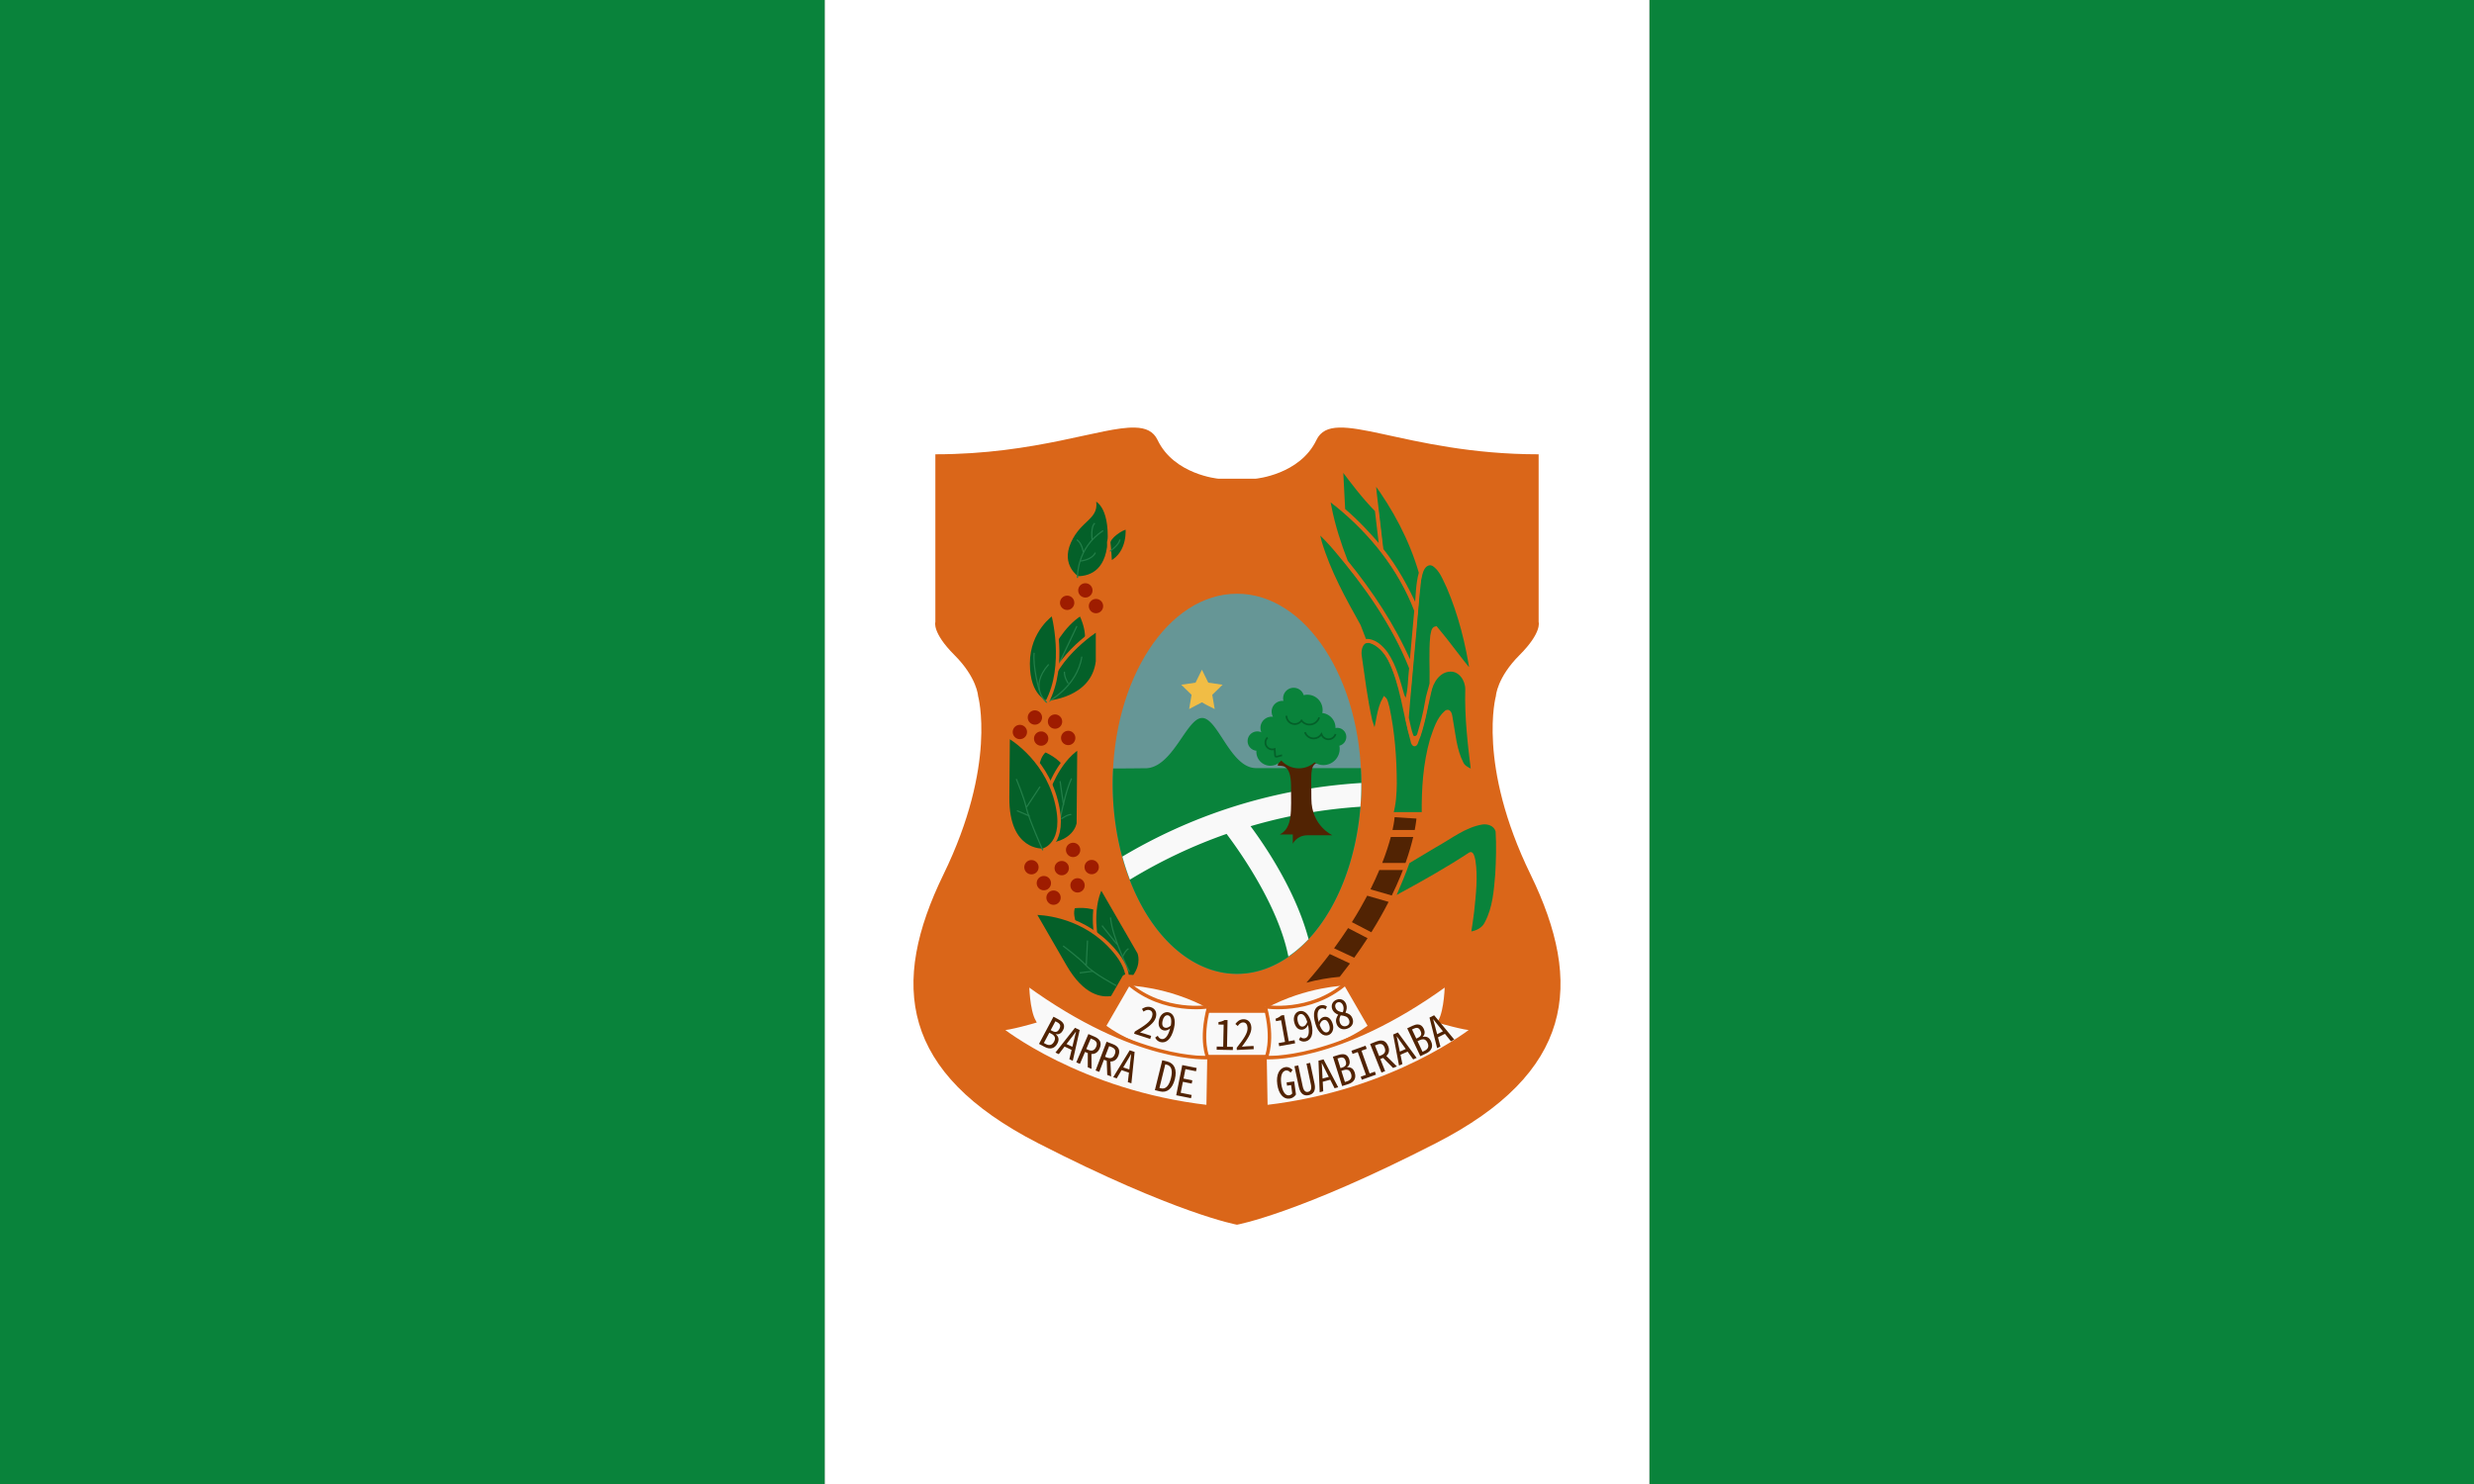 <?xml version="1.0" encoding="UTF-8" standalone="no"?>
<!-- Created with Inkscape (http://www.inkscape.org/) -->

<svg
   width="1420.005"
   height="852.003"
   viewBox="0 0 375.71 225.426"
   version="1.1"
   id="svg5"
   inkscape:version="1.1 (ce6663b3b7, 2021-05-25)"
   sodipodi:docname="Bandeira Barra de Guabiraba.svg"
   xmlns:inkscape="http://www.inkscape.org/namespaces/inkscape"
   xmlns:sodipodi="http://sodipodi.sourceforge.net/DTD/sodipodi-0.dtd"
   xmlns="http://www.w3.org/2000/svg"
   xmlns:svg="http://www.w3.org/2000/svg">
  <rect x="0" y="0" width="375.71" height="225.426" fill="#808080" stroke="none"/>
  <sodipodi:namedview
     id="namedview7"
     pagecolor="#505050"
     bordercolor="#eeeeee"
     borderopacity="1"
     inkscape:pageshadow="0"
     inkscape:pageopacity="0"
     inkscape:pagecheckerboard="0"
     inkscape:document-units="mm"
     showgrid="false"
     fit-margin-top="0"
     fit-margin-left="0"
     fit-margin-right="0"
     fit-margin-bottom="0"
     units="px"
     inkscape:zoom="0.26867808"
     inkscape:cx="392.66323"
     inkscape:cy="537.81835"
     inkscape:window-width="1366"
     inkscape:window-height="768"
     inkscape:window-x="0"
     inkscape:window-y="0"
     inkscape:window-maximized="1"
     inkscape:current-layer="layer1" />
  <defs
     id="defs2">
    <inkscape:path-effect
       effect="spiro"
       id="path-effect5334"
       is_visible="true"
       lpeversion="1" />
    <inkscape:path-effect
       effect="spiro"
       id="path-effect4976"
       is_visible="true"
       lpeversion="1" />
    <inkscape:path-effect
       effect="spiro"
       id="path-effect4939"
       is_visible="true"
       lpeversion="1" />
    <inkscape:path-effect
       effect="spiro"
       id="path-effect4902"
       is_visible="true"
       lpeversion="1" />
    <inkscape:path-effect
       effect="spiro"
       id="path-effect4832"
       is_visible="true"
       lpeversion="1" />
    <inkscape:path-effect
       effect="spiro"
       id="path-effect4035"
       is_visible="true"
       lpeversion="1" />
    <inkscape:path-effect
       effect="spiro"
       id="path-effect3998"
       is_visible="true"
       lpeversion="1" />
    <inkscape:path-effect
       effect="spiro"
       id="path-effect3961"
       is_visible="true"
       lpeversion="1" />
  </defs>
  <g
     inkscape:label="Layer 1"
     inkscape:groupmode="layer"
     id="layer1"
     transform="translate(61.005,-28.24)">
    <rect
       style="fill:#09833b;fill-opacity:1;stroke:none;stroke-width:0.265;stroke-miterlimit:4;stroke-dasharray:none;stroke-opacity:1"
       id="rect180344"
       width="125.237"
       height="225.426"
       x="-314.705"
       y="28.24"
       transform="scale(-1,1)" />
    <rect
       style="fill:#ffffff;fill-opacity:1;stroke:none;stroke-width:0.265;stroke-miterlimit:4;stroke-dasharray:none;stroke-opacity:1"
       id="rect180346"
       width="125.237"
       height="225.426"
       x="-189.468"
       y="28.24"
       transform="scale(-1,1)" />
    <rect
       style="fill:#09833b;fill-opacity:1;stroke:none;stroke-width:0.265;stroke-miterlimit:4;stroke-dasharray:none;stroke-opacity:1"
       id="rect180348"
       width="125.237"
       height="225.426"
       x="-64.231"
       y="28.24"
       transform="scale(-1,1)" />
    <g
       id="g180132"
       transform="translate(-124.104,9.858)">
      <path
         id="path81273"
         style="fill:#da6619;fill-opacity:1;stroke:none;stroke-width:0.265px;stroke-linecap:butt;stroke-linejoin:miter;stroke-opacity:1"
         d="m 235.437,83.332 c -5.043,-0.131 -14.927,4.059 -30.292,4.059 v 25.475 c 0,0 -0.544,1.578 2.898,5.02 3.442,3.442 3.591,6.219 3.591,6.219 0,0 2.892,10.384 -5.251,27.097 -8.143,16.713 -6.551,30.115 14.382,40.845 20.933,10.73 30.188,12.375 30.188,12.375 0,0 9.256,-1.645 30.189,-12.375 20.933,-10.73 22.524,-24.132 14.382,-40.845 -8.143,-16.713 -5.251,-27.097 -5.251,-27.097 0,0 0.149,-2.777 3.591,-6.219 3.442,-3.442 2.898,-5.02 2.898,-5.02 V 87.392 c -20.487,0 -31.228,-7.45 -33.746,-2.172 -2.517,5.277 -9.226,5.879 -9.226,5.879 h -0.862 -4.81 c 0,0 -6.709,-0.602 -9.226,-5.879 -0.629,-1.319 -1.773,-1.843 -3.454,-1.887 z" />
      <ellipse
         style="fill:#669696;fill-opacity:1;fill-rule:evenodd;stroke:none;stroke-width:0.272"
         id="ellipse9312"
         cx="250.954"
         cy="137.446"
         rx="18.881"
         ry="28.874" />
      <path
         id="ellipse5091"
         style="fill:#09833b;fill-opacity:1;fill-rule:evenodd;stroke:none;stroke-width:0.272"
         d="m 245.625,127.444 c -2.42,0.072 -4.5,7.899 -8.837,7.638 0,0 -2.942,0.04 -4.647,0.032 a 18.881,28.874 0 0 0 -0.068,2.332 18.881,28.874 0 0 0 18.88,28.874 18.881,28.874 0 0 0 18.881,-28.874 18.881,28.874 0 0 0 -0.066,-2.386 h -15.917 c -3.909,0 -5.807,-7.688 -8.227,-7.615 z" />
      <path
         id="path5332"
         style="color:#000000;fill:#f9f9f9;stroke:none;stroke-width:0.132;stroke-miterlimit:4;stroke-dasharray:none"
         d="m 269.832,137.319 c -6.859,0.417 -13.663,1.709 -20.194,3.85 -5.615,1.841 -11.021,4.309 -16.097,7.331 a 18.881,28.874 0 0 0 1.147,3.506 c 4.632,-2.824 9.561,-5.162 14.682,-6.951 2.066,2.738 7.88,10.969 9.384,18.628 a 18.881,28.874 0 0 0 3.07,-2.647 c -1.918,-7.187 -6.391,-13.89 -8.811,-17.152 5.428,-1.596 11.037,-2.585 16.683,-2.955 a 18.881,28.874 0 0 0 0.138,-3.483 18.881,28.874 0 0 0 -0.003,-0.127 z" />
      <path
         id="path1758"
         style="fill:#f1bd45;fill-opacity:1;stroke:none;stroke-width:0.265"
         inkscape:transform-center-x="1.1737569e-06"
         inkscape:transform-center-y="-0.1487339"
         d="m 245.625,120.114 0.971,1.967 2.17,0.315 -1.57,1.531 0.371,2.162 c -0.646,-0.339 -1.107,-0.518 -1.941,-1.021 l -1.941,1.021 0.371,-2.162 -1.57,-1.531 2.17,-0.315 z"
         sodipodi:nodetypes="ccccccccccc" />
      <path
         style="fill:#512303;fill-opacity:1;stroke:none;stroke-width:0.265px;stroke-linecap:butt;stroke-linejoin:miter;stroke-opacity:1"
         d="m 257.131,134.679 c 0.379,0.15 2.027,-0.563 2.027,3.139 0,3.703 0.296,6.271 -1.697,7.323 h 1.967 v 1.419 c 0,0 0.563,-1.294 2.241,-1.294 1.678,0 3.785,0 3.785,0 0,0 -3.205,-1.42 -3.205,-5.551 0,-4.131 -0.325,-5.512 1.477,-5.512 1.802,0 -5.309,-6.394 -6.596,0.475 z"
         id="path2791" />
      <path
         id="path2848"
         style="fill:#09833b;fill-opacity:1;stroke:none;stroke-width:0.265"
         d="m 259.56,122.858 c -0.885,-3.1e-4 -1.602,0.717 -1.602,1.602 5.6e-4,0.133 0.018,0.266 0.051,0.396 -0.053,-0.005 -0.107,-0.008 -0.16,-0.008 -0.903,5.2e-4 -1.635,0.733 -1.635,1.636 4.6e-4,0.272 0.069,0.539 0.198,0.778 -0.063,-0.007 -0.127,-0.011 -0.191,-0.011 -0.943,-4.9e-4 -1.708,0.764 -1.707,1.707 5.6e-4,0.228 0.047,0.454 0.137,0.664 -0.193,-0.089 -0.402,-0.135 -0.615,-0.135 -0.812,-1.7e-4 -1.47,0.658 -1.47,1.469 6e-5,0.76 0.579,1.394 1.336,1.464 -0.004,0.054 -0.006,0.107 -0.006,0.161 2.1e-4,1.17 0.948,2.118 2.118,2.118 0.66,-2.5e-4 1.267,-0.306 1.661,-0.805 a 3.602,3.602 0 0 0 2.681,1.2 3.602,3.602 0 0 0 2.377,-0.898 c 0.392,0.257 0.858,0.403 1.348,0.403 1.362,5e-4 2.466,-1.103 2.466,-2.465 -2.7e-4,-0.162 -0.016,-0.323 -0.048,-0.481 0.617,-0.148 1.053,-0.7 1.053,-1.335 2.4e-4,-0.758 -0.614,-1.373 -1.372,-1.373 -0.091,5e-4 -0.182,0.01 -0.271,0.029 5.4e-4,-0.016 10e-4,-0.032 10e-4,-0.048 1.5e-4,-1.147 -0.865,-2.11 -2.005,-2.232 0.032,-0.154 0.049,-0.31 0.049,-0.467 3.7e-4,-1.278 -1.035,-2.314 -2.313,-2.314 -0.187,4.4e-4 -0.374,0.024 -0.556,0.069 -0.209,-0.668 -0.828,-1.123 -1.527,-1.123 z" />
      <path
         style="fill:none;stroke:#046029;stroke-width:0.265;stroke-linecap:butt;stroke-linejoin:miter;stroke-miterlimit:4;stroke-dasharray:none;stroke-opacity:1"
         d="m 255.591,130.421 c -0.152,0.147 -0.258,0.341 -0.3,0.549 -0.042,0.208 -0.018,0.428 0.065,0.622 0.104,0.242 0.304,0.442 0.545,0.547 0.242,0.105 0.524,0.115 0.772,0.026 0.025,0.341 0.051,0.682 0.075,1.022 0.024,0.34 0.701,-0.045 1.05,-0.069"
         id="path3959"
         sodipodi:nodetypes="cssscsc" />
      <path
         id="path4830"
         style="fill:none;stroke:#046029;stroke-width:0.265;stroke-linecap:butt;stroke-linejoin:miter;stroke-miterlimit:4;stroke-dasharray:none;stroke-opacity:1"
         d="m 258.46,127.104 c -5.6e-4,0.289 0.102,0.578 0.285,0.802 0.183,0.224 0.444,0.382 0.728,0.439 0.236,0.048 0.487,0.026 0.711,-0.061 0.225,-0.088 0.423,-0.242 0.564,-0.437 0.216,0.281 0.531,0.484 0.877,0.563 0.345,0.079 0.718,0.034 1.034,-0.126 0.369,-0.186 0.657,-0.528 0.778,-0.924"
         sodipodi:nodetypes="cssscssc" />
      <path
         style="fill:none;stroke:#046029;stroke-width:0.265;stroke-linecap:butt;stroke-linejoin:miter;stroke-miterlimit:4;stroke-dasharray:none;stroke-opacity:1"
         d="m 261.273,129.609 c 0.097,0.28 0.285,0.527 0.528,0.696 0.244,0.169 0.541,0.257 0.837,0.25 0.454,-0.012 0.896,-0.259 1.144,-0.64 0.08,0.239 0.242,0.449 0.453,0.586 0.211,0.137 0.469,0.2 0.72,0.175 0.219,-0.021 0.431,-0.109 0.601,-0.249 0.17,-0.14 0.298,-0.33 0.362,-0.541"
         id="path4937"
         sodipodi:nodetypes="csscsssc" />
      <path
         id="path60471"
         style="fill:#09833b;fill-opacity:1;stroke:none;stroke-width:0.265px;stroke-linecap:butt;stroke-linejoin:miter;stroke-opacity:1"
         d="m 288.218,143.626 c -2.602,0.432 -4.713,2.168 -6.968,3.407 -1.37,0.819 -2.739,1.641 -4.11,2.458 -0.572,1.65 -1.255,3.228 -1.945,4.84 3.746,-2.028 7.469,-4.111 11.027,-6.453 0.661,-0.321 0.818,0.702 0.929,1.139 0.414,2.554 0.084,5.257 -0.183,7.869 -0.124,0.952 -0.266,2.003 -0.426,2.988 0.852,-0.167 1.676,-0.591 2.056,-1.414 1.194,-2.231 1.366,-4.832 1.576,-7.308 0.121,-2.149 0.183,-4.316 0.054,-6.462 -0.237,-0.869 -1.2,-1.18 -2.01,-1.064 z" />
      <path
         id="path60539"
         style="fill:#09833b;fill-opacity:1;stroke:#da6619;stroke-width:0.529;stroke-linecap:butt;stroke-linejoin:miter;stroke-miterlimit:4;stroke-dasharray:none;stroke-opacity:1"
         d="m 270.876,115.767 c -1.087,-3.2e-4 -1.36,1.307 -1.252,2.174 0.481,3.318 0.878,6.658 1.612,9.931 0.202,0.646 0.429,1.284 0.64,1.927 0.515,-1.754 0.542,-3.685 1.457,-5.301 0.29,0.244 0.363,0.928 0.51,1.348 0.813,3.795 1.102,7.676 1.113,11.52 -0.016,1.562 -0.108,3.137 -0.541,4.646 1.62,0 3.24,0 4.859,0 -0.038,-3.803 0.192,-7.58 1.246,-11.279 0.522,-1.475 0.972,-3.143 2.203,-4.192 0.61,-0.341 0.663,0.7 0.733,1.037 0.425,2.282 0.568,4.696 1.652,6.789 0.332,0.658 1.068,0.887 1.661,1.239 -0.514,-4.178 -1.006,-8.338 -0.884,-12.545 -4.6e-4,-1.401 -1.007,-2.967 -2.538,-2.92 -1.763,0.043 -2.868,1.798 -3.162,3.37 -0.611,2.525 -0.961,5.125 -1.947,7.511 -0.219,0.794 -0.573,0.463 -0.671,-0.151 -1.166,-4.066 -1.536,-8.447 -3.423,-12.316 -0.647,-1.22 -1.684,-2.384 -3.047,-2.768 -0.074,1.4e-4 -0.147,-0.028 -0.221,-0.019 z" />
      <path
         id="path60607"
         style="fill:#09833b;fill-opacity:1;stroke:#da6619;stroke-width:0.529;stroke-linecap:butt;stroke-linejoin:miter;stroke-miterlimit:4;stroke-dasharray:none;stroke-opacity:1"
         d="m 280.134,103.988 c -1.107,0.238 -1.298,1.597 -1.489,2.531 -0.388,3.405 -0.611,6.832 -0.943,10.245 -0.299,3.551 -0.668,7.109 -0.923,10.657 0.232,0.926 0.366,1.889 0.709,2.779 0.289,0.466 0.89,0.263 1.07,-0.184 0.491,-1.649 0.942,-3.318 1.216,-5.023 0.128,-0.943 0.478,-1.85 0.684,-2.759 0.055,-2.41 -0.131,-4.834 0.107,-7.236 0.1,-0.403 0.112,-1.141 0.592,-1.223 1.877,2.219 3.558,4.65 5.457,6.873 -0.67,-4.475 -1.784,-8.91 -3.559,-13.08 -0.617,-1.23 -1.088,-2.721 -2.318,-3.475 -0.189,-0.089 -0.396,-0.132 -0.604,-0.105 z" />
      <path
         id="path60726"
         style="fill:#09833b;fill-opacity:1;stroke:#da6619;stroke-width:0.529;stroke-linecap:butt;stroke-linejoin:miter;stroke-miterlimit:4;stroke-dasharray:none;stroke-opacity:1"
         d="m 263.567,100.732 c 1.348,4.5 3.642,8.64 5.919,12.718 0.291,0.759 0.582,1.519 0.874,2.278 1.385,-0.193 2.52,0.914 3.271,1.936 1.281,1.908 1.843,4.168 2.472,6.341 0.241,0.436 0.547,1.733 0.668,0.6 0.459,-1.538 0.385,-3.169 0.591,-4.752 -2.63,-6.66 -6.837,-12.575 -11.443,-18.006 -0.871,-1.028 -1.799,-2.003 -2.791,-2.914 0.146,0.6 0.293,1.199 0.439,1.799 z" />
      <path
         id="path60882"
         style="fill:#09833b;fill-opacity:1;stroke:#da6619;stroke-width:0.529;stroke-linecap:butt;stroke-linejoin:miter;stroke-miterlimit:4;stroke-dasharray:none;stroke-opacity:1"
         d="m 265.054,95.449 c 0.547,2.819 1.449,5.57 2.48,8.238 3.821,4.693 7.183,9.791 9.619,15.345 0.354,1.072 0.265,-0.355 0.352,-0.791 0.211,-2.368 0.42,-4.737 0.633,-7.106 -2.403,-6.341 -6.784,-11.816 -12.033,-16.05 -0.398,-0.248 -1.078,-0.949 -1.308,-0.926 0.086,0.43 0.172,0.859 0.258,1.289 z" />
      <path
         id="path61039"
         style="fill:#09833b;fill-opacity:1;stroke:#da6619;stroke-width:0.529;stroke-linecap:butt;stroke-linejoin:miter;stroke-miterlimit:4;stroke-dasharray:none;stroke-opacity:1"
         d="m 271.919,93.341 c 0.337,2.842 0.667,5.685 0.996,8.527 2.175,2.719 3.844,5.791 5.275,8.953 0.186,-1.815 0.143,-3.674 0.65,-5.441 -1.465,-5.063 -3.988,-9.785 -7.117,-14.012 0.065,0.658 0.13,1.315 0.195,1.973 z" />
      <path
         id="path61162"
         style="fill:#09833b;fill-opacity:1;stroke:#da6619;stroke-width:0.529;stroke-linecap:butt;stroke-linejoin:miter;stroke-miterlimit:4;stroke-dasharray:none;stroke-opacity:1"
         d="m 266.876,91.099 c 0.082,1.577 0.162,3.155 0.244,4.732 2.084,1.772 3.949,3.776 5.715,5.859 -0.227,-1.931 -0.455,-3.862 -0.68,-5.793 -1.977,-2.013 -3.678,-4.27 -5.367,-6.523 0.029,0.575 0.059,1.15 0.088,1.725 z" />
      <path
         id="path61284"
         style="color:#000000;fill:#512303;fill-opacity:1;stroke:none;stroke-width:0.265;stroke-miterlimit:4;stroke-dasharray:none;stroke-opacity:1"
         d="m 274.89,142.519 c 0,0 -0.038,0.672 -0.319,1.943 h 3.37 c 0.216,-1.113 0.262,-1.736 0.262,-1.736 z m -0.579,3.007 c -0.28,1.057 -0.693,2.378 -1.306,3.947 h 3.539 c 0.551,-1.554 0.92,-2.884 1.168,-3.947 z m -1.738,5.011 c -0.384,0.915 -0.832,1.896 -1.352,2.938 l 3.237,0.937 c 0.496,-1.019 0.928,-1.986 1.302,-2.893 0.138,-0.335 0.269,-0.662 0.392,-0.982 z m -1.847,3.905 c -0.664,1.263 -1.432,2.605 -2.323,4.019 0.666,0.344 1.429,0.74 2.23,1.158 0.363,0.19 0.373,0.196 0.72,0.378 1.016,-1.626 1.885,-3.171 2.623,-4.616 z m -2.901,4.92 c -0.649,0.993 -1.357,2.016 -2.13,3.07 l 3.059,1.43 c 0.729,-1.012 1.404,-2.001 2.026,-2.962 -0.311,-0.163 -0.317,-0.168 -0.64,-0.336 -0.832,-0.435 -1.637,-0.851 -2.315,-1.202 z m -2.781,3.943 c -1.062,1.403 -2.252,2.859 -3.554,4.351 1.66,-0.44 3.356,-0.746 5.067,-0.894 0.542,-0.683 1.061,-1.358 1.555,-2.023 z" />
      <path
         style="fill:#046029;fill-opacity:1;stroke:#da6619;stroke-width:0.529;stroke-linecap:butt;stroke-linejoin:miter;stroke-miterlimit:4;stroke-dasharray:none;stroke-opacity:1"
         d="m 222.732,116.944 c 0,0 1.65,-3.533 4.484,-5.291 0,0 1.947,3.619 0.192,5.915 -1.755,2.295 -4.111,3.107 -4.111,3.107 z"
         id="path39559" />
      <path
         style="color:#000000;fill:#227e48;-inkscape-stroke:none"
         d="m 226.552,113.453 c 0,0 -0.725,1.544 -1.465,3.098 -0.37,0.777 -0.743,1.556 -1.031,2.145 -0.144,0.294 -0.267,0.54 -0.357,0.715 -0.045,0.087 -0.083,0.158 -0.109,0.205 -0.013,0.024 -0.024,0.042 -0.031,0.053 -5.2e-4,8e-4 4.8e-4,0.001 0,0.002 0.002,-0.002 0.012,-0.008 0.012,-0.008 l 0.096,0.158 c 4.6e-4,-2.8e-4 0.01,-0.007 0.014,-0.01 0.003,-0.003 0.006,-0.003 0.008,-0.006 0.005,-0.005 0.007,-0.01 0.01,-0.014 0.006,-0.008 0.012,-0.015 0.018,-0.023 0.011,-0.017 0.023,-0.037 0.037,-0.062 0.029,-0.051 0.066,-0.121 0.111,-0.209 0.091,-0.177 0.215,-0.426 0.359,-0.721 0.289,-0.59 0.663,-1.368 1.033,-2.145 0.74,-1.554 1.465,-3.1 1.465,-3.1 z"
         id="path39594" />
      <path
         style="fill:#046029;fill-opacity:1;stroke:#da6619;stroke-width:0.529;stroke-linecap:butt;stroke-linejoin:miter;stroke-miterlimit:4;stroke-dasharray:none;stroke-opacity:1"
         d="m 222.066,125.093 c 0,0 6.993,-0.37 7.708,-6.248 v -4.847 c 0,0 -7.786,4.902 -7.708,11.095"
         id="path39421" />
      <path
         style="color:#000000;fill:#227e48;-inkscape-stroke:none"
         d="m 227.302,118.115 c -0.726,4.63 -5.277,6.895 -5.277,6.895 l 0.082,0.166 c 0,0 4.634,-2.294 5.377,-7.031 z"
         id="path39489" />
      <path
         style="color:#000000;fill:#227e48;-inkscape-stroke:none"
         d="m 224.649,120.412 c -0.027,0.986 0.605,1.836 0.605,1.836 l 0.148,-0.109 c 0,0 -0.593,-0.817 -0.568,-1.721 z"
         id="path39524" />
      <path
         style="fill:#046029;fill-opacity:1;stroke:#da6619;stroke-width:0.529;stroke-linecap:butt;stroke-linejoin:miter;stroke-miterlimit:4;stroke-dasharray:none;stroke-opacity:1"
         d="m 226.155,158.283 c 0,0 -0.434,-1.253 -0.015,-2.184 0,0 2.535,-0.365 4.069,0.64 1.533,1.005 3.054,4.706 0.509,5.153 -2.545,0.446 -6.079,-0.404 -5.646,-1.744 0.433,-1.34 1.083,-1.864 1.083,-1.864 z"
         id="path22359" />
      <path
         id="path22114"
         style="fill:#046029;fill-opacity:1;stroke:#da6619;stroke-width:0.529;stroke-linecap:butt;stroke-linejoin:miter;stroke-miterlimit:4;stroke-dasharray:none;stroke-opacity:1"
         d="m 230.321,153.108 c -1.782,3.564 -0.632,8.411 -0.632,8.411 0,0 -1.696,9.887 2.783,7.579 0.448,-0.775 0.895,-1.551 1.342,-2.326 0.206,-0.221 0.65,-0.007 0.95,-0.057 0.19,0.013 0.38,0.03 0.57,0.047 1.481,-1.981 0.754,-3.667 0.754,-3.667 z" />
      <path
         style="color:#000000;fill:#227e48;-inkscape-stroke:none"
         d="m 231.835,157.736 -0.186,0.018 c 0.138,1.594 0.868,3.665 1.561,5.346 0.693,1.68 1.352,2.967 1.352,2.967 l 0.164,-0.084 c 0,0 -0.656,-1.28 -1.346,-2.953 -0.69,-1.673 -1.411,-3.742 -1.545,-5.293 z"
         id="path22254" />
      <path
         style="color:#000000;fill:#227e48;-inkscape-stroke:none"
         d="m 230.526,158.929 -0.146,0.115 c 0,0 0.533,0.678 1.09,1.375 0.278,0.348 0.562,0.702 0.789,0.977 0.114,0.137 0.213,0.255 0.291,0.344 0.078,0.089 0.121,0.14 0.17,0.176 l 0.109,-0.148 c 5.4e-4,3.9e-4 -0.065,-0.064 -0.141,-0.15 -0.076,-0.086 -0.174,-0.203 -0.287,-0.34 -0.226,-0.273 -0.509,-0.625 -0.787,-0.973 -0.556,-0.696 -1.088,-1.375 -1.088,-1.375 z"
         id="path22289" />
      <path
         style="color:#000000;fill:#227e48;-inkscape-stroke:none"
         d="m 234.462,162.418 c -0.143,0.042 -0.265,0.154 -0.383,0.291 -0.118,0.137 -0.229,0.301 -0.324,0.461 -0.191,0.321 -0.324,0.625 -0.324,0.625 l 0.17,0.074 c 0,0 0.13,-0.294 0.314,-0.604 0.092,-0.155 0.198,-0.314 0.305,-0.438 0.106,-0.124 0.216,-0.209 0.295,-0.232 z"
         id="path22324" />
      <path
         id="path22112"
         style="fill:#046029;fill-opacity:1;stroke:#da6619;stroke-width:0.529;stroke-linecap:butt;stroke-linejoin:miter;stroke-miterlimit:4;stroke-dasharray:none;stroke-opacity:1"
         d="m 220.249,157.089 c -0.048,2e-5 -0.072,0.001 -0.072,0.001 0,0 0.459,0.797 4.655,8.063 2.687,4.654 5.492,5.073 7.162,4.773 9e-5,-1.7e-4 0.001,1.5e-4 0.001,0 0.607,-1.051 1.213,-2.103 1.82,-3.155 0.11,-0.118 0.287,-0.112 0.474,-0.089 -0.144,-1.219 -0.86,-2.841 -2.866,-4.847 -4.604,-4.604 -10.459,-4.747 -11.173,-4.747 z" />
      <path
         style="color:#000000;fill:#227e48;-inkscape-stroke:none"
         d="m 224.601,162 -0.109,0.15 c 0,0 2.465,1.834 3.523,2.994 0.554,0.607 1.685,1.359 2.684,1.969 0.999,0.61 1.863,1.07 1.863,1.07 l 0.088,-0.162 c 0,0 -0.86,-0.46 -1.854,-1.066 -0.994,-0.607 -2.125,-1.366 -2.645,-1.936 -1.089,-1.194 -3.551,-3.02 -3.551,-3.02 z"
         id="path22149" />
      <path
         style="color:#000000;fill:#227e48;-inkscape-stroke:none"
         d="m 228.157,161.242 -0.191,3.738 0.186,0.01 0.189,-3.738 z"
         id="path22184" />
      <path
         style="color:#000000;fill:#227e48;stroke-width:0.529;stroke-miterlimit:4;stroke-dasharray:none"
         d="m 229.124,165.81 -2.066,0.266 0.023,0.184 2.066,-0.266 z"
         id="path22219" />
      <path
         style="fill:#046029;fill-opacity:1;stroke:#da6619;stroke-width:0.529;stroke-linecap:butt;stroke-linejoin:miter;stroke-miterlimit:4;stroke-dasharray:none;stroke-opacity:1"
         d="m 220.742,134.263 c 0,0 0.262,-1.3 1.095,-1.89 0,0 2.37,0.971 3.182,2.615 0.812,1.644 0.245,5.605 -2.175,4.699 -2.42,-0.906 -5.034,-3.432 -3.981,-4.367 1.053,-0.936 1.879,-1.057 1.879,-1.057 z"
         id="path22359-3" />
      <path
         style="fill:#046029;fill-opacity:1;stroke:#da6619;stroke-width:0.529;stroke-linecap:butt;stroke-linejoin:miter;stroke-miterlimit:4;stroke-dasharray:none;stroke-opacity:1"
         d="m 222.147,138.844 c 0,0 1.468,-4.761 4.811,-6.928 l -0.096,11.532 c 0,0 -0.425,3.394 -5.912,3.348 -5.487,-0.046 1.197,-7.952 1.197,-7.952 z"
         id="path22114-2" />
      <path
         style="color:#000000;fill:#227e48;-inkscape-stroke:none"
         d="m 225.747,136.593 c -0.689,1.442 -1.266,3.833 -1.676,5.871 -0.41,2.038 -0.648,3.721 -0.648,3.721 l 0.184,0.025 c 0,0 0.238,-1.677 0.646,-3.709 0.409,-2.032 0.99,-4.422 1.662,-5.828 z"
         id="path22254-3" />
      <path
         style="color:#000000;fill:#227e48;-inkscape-stroke:none"
         d="m 224.181,137.037 -0.184,0.025 c 0,0 0.116,0.854 0.242,1.736 0.063,0.441 0.129,0.89 0.186,1.242 0.028,0.176 0.054,0.329 0.076,0.445 0.022,0.116 0.033,0.183 0.057,0.238 l 0.17,-0.074 c 2.5e-4,5.8e-4 -0.024,-0.086 -0.045,-0.199 -0.021,-0.113 -0.048,-0.264 -0.076,-0.439 -0.056,-0.35 -0.12,-0.798 -0.184,-1.238 -0.126,-0.881 -0.242,-1.736 -0.242,-1.736 z"
         id="path22289-2" />
      <path
         style="color:#000000;fill:#227e48;-inkscape-stroke:none"
         d="m 225.806,142.039 c -0.145,-0.036 -0.308,-0.002 -0.479,0.057 -0.171,0.058 -0.35,0.145 -0.514,0.234 -0.327,0.18 -0.596,0.373 -0.596,0.373 l 0.107,0.15 c 0,0 0.262,-0.188 0.578,-0.361 0.158,-0.087 0.33,-0.168 0.484,-0.221 0.155,-0.053 0.293,-0.073 0.373,-0.053 z"
         id="path22324-2" />
      <path
         style="fill:#046029;fill-opacity:1;stroke:#da6619;stroke-width:0.529;stroke-linecap:butt;stroke-linejoin:miter;stroke-miterlimit:4;stroke-dasharray:none;stroke-opacity:1"
         d="m 221.461,147.542 c 0,0 -5.413,0.36 -5.343,-8.03 0.07,-8.39 0.078,-9.31 0.078,-9.31 0,0 5.544,3.07 7.285,9.793 1.742,6.723 -2.02,7.547 -2.02,7.547 z"
         id="path22112-1" />
      <path
         style="color:#000000;fill:#227e48;-inkscape-stroke:none"
         d="m 217.519,136.679 -0.17,0.072 c 0,0 1.194,2.831 1.518,4.367 0.169,0.801 0.795,2.405 1.381,3.822 0.586,1.417 1.129,2.639 1.129,2.639 l 0.17,-0.074 c 0,0 -0.544,-1.22 -1.129,-2.635 -0.585,-1.414 -1.21,-3.033 -1.369,-3.791 -0.333,-1.581 -1.529,-4.4 -1.529,-4.4 z"
         id="path22149-7" />
      <path
         style="color:#000000;fill:#227e48;-inkscape-stroke:none"
         d="m 220.968,137.828 -2.062,3.125 0.154,0.102 2.062,-3.125 z"
         id="path22184-4" />
      <path
         style="color:#000000;fill:#227e48;-inkscape-stroke:none"
         d="m 217.569,141.437 -0.074,0.17 1.916,0.82 0.072,-0.172 z"
         id="path22219-1" />
      <path
         style="fill:#046029;fill-opacity:1;stroke:#da6619;stroke-width:0.529;stroke-linecap:butt;stroke-linejoin:miter;stroke-miterlimit:4;stroke-dasharray:none;stroke-opacity:1"
         d="m 222.066,125.093 c 0,0 -2.832,-0.755 -2.832,-5.912 0,-5.157 3.756,-7.618 3.756,-7.618 0,0 2.143,7.907 -0.924,13.531 z"
         id="path39349" />
      <path
         style="color:#000000;fill:#227e48;-inkscape-stroke:none"
         d="m 222.282,119.251 c -1.579,1.792 -1.665,3.279 -1.336,4.309 0.329,1.03 1.062,1.605 1.062,1.605 l 0.113,-0.146 c 0,0 -0.687,-0.54 -0.998,-1.514 -0.311,-0.973 -0.251,-2.377 1.297,-4.133 z"
         id="path39351" />
      <path
         style="color:#000000;fill:#227e48;-inkscape-stroke:none"
         d="m 220.054,117.535 c -0.112,1.035 0.068,2.44 0.289,3.615 0.111,0.587 0.232,1.115 0.334,1.51 0.051,0.197 0.097,0.361 0.135,0.482 0.019,0.06 0.036,0.109 0.051,0.148 0.015,0.039 0.021,0.064 0.043,0.094 l 0.152,-0.107 c 0.006,0.008 -0.009,-0.017 -0.021,-0.051 -0.013,-0.034 -0.029,-0.082 -0.047,-0.141 -0.036,-0.117 -0.082,-0.278 -0.133,-0.473 -0.101,-0.39 -0.222,-0.915 -0.332,-1.498 -0.22,-1.166 -0.393,-2.565 -0.285,-3.561 z"
         id="path39386" />
      <path
         style="fill:#046029;fill-opacity:1;stroke:#da6619;stroke-width:0.529;stroke-linecap:butt;stroke-linejoin:miter;stroke-miterlimit:4;stroke-dasharray:none;stroke-opacity:1"
         d="m 226.732,106.173 c 0,0 -2.873,-1.82 -1.24,-5.476 1.633,-3.657 4.511,-3.577 3.718,-6.577 0,0 2.377,0.475 2.377,5.707 0,5.231 -2.733,6.347 -4.854,6.347 z"
         id="path50432" />
      <path
         style="color:#000000;fill:#227e48;-inkscape-stroke:none"
         d="m 230.574,98.91 c -4.174,2.749 -3.934,7.268 -3.934,7.268 l 0.186,-0.01 c 0,0 -0.244,-4.407 3.85,-7.104 z"
         id="path50500" />
      <path
         style="color:#000000;fill:#227e48;-inkscape-stroke:none"
         d="m 229.363,102.291 c -0.54,1.1 -2.219,1.217 -2.219,1.217 l 0.012,0.186 c 0,0 1.771,-0.094 2.373,-1.322 z"
         id="path50535" />
      <path
         style="color:#000000;fill:#227e48;-inkscape-stroke:none"
         d="m 226.662,100.299 -0.09,0.16 c 0.359,0.202 0.605,0.655 0.754,1.062 0.148,0.407 0.201,0.76 0.201,0.76 l 0.184,-0.027 c 0,0 -0.056,-0.37 -0.211,-0.797 -0.155,-0.426 -0.41,-0.918 -0.838,-1.158 z"
         id="path50605" />
      <path
         style="color:#000000;fill:#227e48;-inkscape-stroke:none"
         d="m 229.308,97.785 c -0.195,0.153 -0.311,0.4 -0.385,0.676 -0.073,0.276 -0.103,0.586 -0.111,0.877 -0.017,0.583 0.053,1.096 0.053,1.096 l 0.184,-0.025 c 0,0 -0.068,-0.5 -0.051,-1.064 0.008,-0.282 0.038,-0.581 0.105,-0.836 0.068,-0.255 0.174,-0.462 0.32,-0.576 z"
         id="path50640" />
      <path
         style="fill:#046029;fill-opacity:1;stroke:#da6619;stroke-width:0.529;stroke-linecap:butt;stroke-linejoin:miter;stroke-miterlimit:4;stroke-dasharray:none;stroke-opacity:1"
         d="m 231.708,103.894 c 0,0 -0.114,-2.169 -0.229,-3.013 -0.115,-0.844 1.962,-2.315 2.808,-2.355 0,0 0.451,3.85 -2.579,5.368 z"
         id="path50803" />
      <path
         style="color:#000000;fill:#227e48;-inkscape-stroke:none"
         d="m 233.081,100.33 c -0.058,0.371 -0.422,0.814 -0.779,1.15 -0.357,0.337 -0.697,0.572 -0.697,0.572 l 0.104,0.152 c 0,0 0.352,-0.242 0.721,-0.59 0.369,-0.348 0.764,-0.798 0.836,-1.258 z"
         id="path50871" />
      <circle
         style="fill:#9e1c00;fill-opacity:1;stroke:none;stroke-width:0.503;stroke-miterlimit:4;stroke-dasharray:none;stroke-opacity:1"
         id="path79503"
         cx="219.738"
         cy="150.116"
         r="1.089" />
      <circle
         style="fill:#9e1c00;fill-opacity:1;stroke:none;stroke-width:0.503;stroke-miterlimit:4;stroke-dasharray:none;stroke-opacity:1"
         id="circle79621"
         cx="221.621"
         cy="152.534"
         r="1.089" />
      <circle
         style="fill:#9e1c00;fill-opacity:1;stroke:none;stroke-width:0.503;stroke-miterlimit:4;stroke-dasharray:none;stroke-opacity:1"
         id="circle79623"
         cx="223.093"
         cy="154.739"
         r="1.089" />
      <circle
         style="fill:#9e1c00;fill-opacity:1;stroke:none;stroke-width:0.503;stroke-miterlimit:4;stroke-dasharray:none;stroke-opacity:1"
         id="circle79625"
         cx="226.739"
         cy="152.872"
         r="1.089" />
      <circle
         style="fill:#9e1c00;fill-opacity:1;stroke:none;stroke-width:0.503;stroke-miterlimit:4;stroke-dasharray:none;stroke-opacity:1"
         id="circle79627"
         cx="224.338"
         cy="150.254"
         r="1.089" />
      <circle
         style="fill:#9e1c00;fill-opacity:1;stroke:none;stroke-width:0.503;stroke-miterlimit:4;stroke-dasharray:none;stroke-opacity:1"
         id="circle79629"
         cx="228.887"
         cy="150.093"
         r="1.089" />
      <circle
         style="fill:#9e1c00;fill-opacity:1;stroke:none;stroke-width:0.503;stroke-miterlimit:4;stroke-dasharray:none;stroke-opacity:1"
         id="circle79631"
         cx="226.065"
         cy="147.487"
         r="1.089" />
      <circle
         style="fill:#9e1c00;fill-opacity:1;stroke:none;stroke-width:0.503;stroke-miterlimit:4;stroke-dasharray:none;stroke-opacity:1"
         id="circle79633"
         cx="217.98"
         cy="129.575"
         r="1.089" />
      <circle
         style="fill:#9e1c00;fill-opacity:1;stroke:none;stroke-width:0.503;stroke-miterlimit:4;stroke-dasharray:none;stroke-opacity:1"
         id="circle79635"
         cx="220.261"
         cy="127.374"
         r="1.089" />
      <circle
         style="fill:#9e1c00;fill-opacity:1;stroke:none;stroke-width:0.503;stroke-miterlimit:4;stroke-dasharray:none;stroke-opacity:1"
         id="circle79637"
         cx="221.212"
         cy="130.576"
         r="1.089" />
      <circle
         style="fill:#9e1c00;fill-opacity:1;stroke:none;stroke-width:0.503;stroke-miterlimit:4;stroke-dasharray:none;stroke-opacity:1"
         id="circle79639"
         cx="223.32"
         cy="127.994"
         r="1.089" />
      <circle
         style="fill:#9e1c00;fill-opacity:1;stroke:none;stroke-width:0.503;stroke-miterlimit:4;stroke-dasharray:none;stroke-opacity:1"
         id="circle79641"
         cx="225.319"
         cy="130.481"
         r="1.089" />
      <circle
         style="fill:#9e1c00;fill-opacity:1;stroke:none;stroke-width:0.503;stroke-miterlimit:4;stroke-dasharray:none;stroke-opacity:1"
         id="circle79643"
         cx="225.161"
         cy="109.95"
         r="1.089" />
      <circle
         style="fill:#9e1c00;fill-opacity:1;stroke:none;stroke-width:0.503;stroke-miterlimit:4;stroke-dasharray:none;stroke-opacity:1"
         id="circle79645"
         cx="227.926"
         cy="108.064"
         r="1.089" />
      <circle
         style="fill:#9e1c00;fill-opacity:1;stroke:none;stroke-width:0.503;stroke-miterlimit:4;stroke-dasharray:none;stroke-opacity:1"
         id="circle79647"
         cx="229.539"
         cy="110.449"
         r="1.089" />
      <rect
         style="fill:#f9f9f9;fill-opacity:1;stroke:#da6619;stroke-width:0.529;stroke-miterlimit:4;stroke-dasharray:none;stroke-opacity:1"
         id="rect80126"
         width="11.565"
         height="6.917"
         x="245.171"
         y="171.969" />
      <path
         style="fill:#f9f9f9;stroke:#da6619;stroke-width:0.529;stroke-linecap:butt;stroke-linejoin:miter;stroke-miterlimit:4;stroke-dasharray:none;stroke-opacity:1"
         d="m 234.502,167.826 c 0,0 5.962,0.129 12.167,3.475 l -2.716,4.806 -9.595,-3.006 z"
         id="path79822" />
      <path
         style="fill:#f9f9f9;stroke:#da6619;stroke-width:0.529;stroke-linecap:butt;stroke-linejoin:miter;stroke-miterlimit:4;stroke-dasharray:none;stroke-opacity:1"
         d="m 246.668,171.301 c 0,0 -6.765,1.155 -12.167,-3.475 l -3.719,6.441 c 0,0 5.893,4.842 15.761,4.842 0,0 -1.256,-2.657 0.124,-7.808 z"
         id="path79754" />
      <path
         style="fill:#f9f9f9;stroke:#da6619;stroke-width:0.529;stroke-linecap:butt;stroke-linejoin:miter;stroke-miterlimit:4;stroke-dasharray:none;stroke-opacity:1"
         d="m 246.7,179.028 c 0,0 -10.989,0.905 -27.568,-11.152 0,0 0.039,3.923 1.023,5.67 0,0 -3.795,1.109 -5.083,1.109 0,0 11.951,9.608 31.496,11.852 z"
         id="path79970" />
      <path
         style="fill:#f9f9f9;stroke:#da6619;stroke-width:0.529;stroke-linecap:butt;stroke-linejoin:miter;stroke-miterlimit:4;stroke-dasharray:none;stroke-opacity:1"
         d="m 267.406,167.826 c 0,0 -5.962,0.129 -12.167,3.475 l 2.716,4.806 9.595,-3.006 z"
         id="path80262" />
      <path
         style="fill:#f9f9f9;stroke:#da6619;stroke-width:0.529;stroke-linecap:butt;stroke-linejoin:miter;stroke-miterlimit:4;stroke-dasharray:none;stroke-opacity:1"
         d="m 255.239,171.301 c 0,0 6.765,1.155 12.167,-3.475 l 3.719,6.441 c 0,0 -5.893,4.842 -15.761,4.842 0,0 1.256,-2.657 -0.124,-7.808 z"
         id="path80264" />
      <path
         style="fill:#f9f9f9;stroke:#da6619;stroke-width:0.529;stroke-linecap:butt;stroke-linejoin:miter;stroke-miterlimit:4;stroke-dasharray:none;stroke-opacity:1"
         d="m 255.208,179.028 c 0,0 10.989,0.905 27.568,-11.152 0,0 -0.039,3.923 -1.023,5.67 0,0 3.795,1.109 5.083,1.109 0,0 -11.951,9.608 -31.496,11.852 z"
         id="path80266" />
      <path
         id="text140641"
         style="font-style:normal;font-weight:normal;font-size:6.35px;line-height:1.25;font-family:sans-serif;text-align:center;text-anchor:middle;fill:#512303;fill-opacity:1;stroke:none;stroke-width:0.265"
         d="m 266.556,170.157 c -0.148,-0.005 -0.306,0.022 -0.468,0.082 -0.613,0.228 -0.904,0.811 -0.669,1.442 0.166,0.446 0.534,0.689 0.891,0.827 l 0.009,0.024 c -0.259,0.361 -0.456,0.813 -0.232,1.414 0.244,0.655 0.899,0.959 1.637,0.684 0.762,-0.284 1.001,-0.915 0.77,-1.534 -0.22,-0.589 -0.619,-0.752 -1.054,-0.882 l -0.009,-0.024 c 0.17,-0.362 0.266,-0.831 0.102,-1.271 -0.171,-0.46 -0.534,-0.749 -0.979,-0.763 z m -0.062,0.454 c 0.25,0.026 0.462,0.227 0.568,0.513 0.124,0.333 0.1,0.667 -0.039,1.024 -0.486,-0.049 -0.932,-0.208 -1.1,-0.66 -0.146,-0.393 -0.005,-0.723 0.311,-0.841 0.089,-0.033 0.177,-0.044 0.26,-0.035 z m -2.645,0.447 c -0.095,0.005 -0.193,0.022 -0.294,0.053 -0.764,0.236 -1.217,1.094 -0.675,2.847 0.42,1.359 1.21,1.892 1.92,1.673 0.601,-0.186 0.942,-0.889 0.685,-1.72 -0.274,-0.886 -0.833,-1.211 -1.422,-1.029 -0.322,0.099 -0.559,0.386 -0.7,0.748 -0.382,-1.344 -0.101,-1.917 0.342,-2.054 0.231,-0.071 0.493,-0.019 0.704,0.148 l 0.201,-0.448 c -0.214,-0.143 -0.476,-0.235 -0.762,-0.219 z m -26.323,0.26 c -0.352,-0.017 -0.674,0.114 -1.001,0.317 l 0.232,0.417 c 0.28,-0.202 0.617,-0.333 0.918,-0.235 0.441,0.144 0.527,0.553 0.374,1.024 -0.247,0.754 -1.113,1.34 -2.617,2.244 l -0.105,0.32 2.445,0.799 0.152,-0.465 -1.014,-0.332 c -0.223,-0.073 -0.446,-0.126 -0.686,-0.191 1.228,-0.794 2.116,-1.406 2.381,-2.215 0.247,-0.754 -0.02,-1.39 -0.714,-1.616 -0.125,-0.041 -0.246,-0.063 -0.363,-0.068 z m 23.172,0.634 c -0.09,-0.002 -0.181,0.008 -0.271,0.03 -0.611,0.15 -0.993,0.832 -0.785,1.677 0.221,0.9 0.76,1.259 1.358,1.112 0.327,-0.08 0.58,-0.351 0.742,-0.705 0.302,1.364 -0.007,1.917 -0.464,2.029 -0.234,0.057 -0.493,-0.01 -0.694,-0.189 l -0.228,0.428 c 0.275,0.214 0.637,0.334 1.044,0.234 0.777,-0.19 1.279,-1.026 0.843,-2.802 -0.296,-1.209 -0.913,-1.804 -1.546,-1.815 z m -20.341,0.181 c -0.537,-0.004 -1.059,0.418 -1.237,1.159 -0.217,0.901 0.098,1.467 0.697,1.611 0.327,0.079 0.678,-0.046 0.983,-0.286 -0.357,1.351 -0.886,1.701 -1.343,1.591 -0.235,-0.056 -0.433,-0.235 -0.53,-0.487 l -0.399,0.276 c 0.146,0.316 0.414,0.589 0.821,0.687 0.778,0.187 1.607,-0.326 2.034,-2.104 0.332,-1.383 -0.075,-2.245 -0.797,-2.418 -0.076,-0.018 -0.153,-0.028 -0.23,-0.028 z m 20.348,0.282 c 0.359,0.02 0.684,0.425 0.92,1.203 -0.153,0.443 -0.399,0.641 -0.614,0.694 -0.389,0.095 -0.683,-0.173 -0.833,-0.783 -0.142,-0.58 0.014,-1.01 0.372,-1.098 0.052,-0.013 0.104,-0.018 0.156,-0.015 z m -2.61,0.151 -0.431,0.078 c -0.21,0.193 -0.472,0.356 -0.854,0.489 l 0.067,0.368 0.775,-0.14 0.593,3.293 -0.968,0.175 0.085,0.475 2.419,-0.436 -0.086,-0.475 -0.881,0.159 z m -17.737,0.035 c 0.044,-0.001 0.088,0.003 0.133,0.014 0.42,0.101 0.579,0.635 0.412,1.549 -0.339,0.323 -0.648,0.386 -0.864,0.334 -0.389,-0.093 -0.528,-0.466 -0.381,-1.077 0.122,-0.508 0.394,-0.81 0.7,-0.82 z m 26.353,0.015 c 0.591,0.078 1.057,0.162 1.258,0.703 0.146,0.393 0.03,0.754 -0.386,0.909 -0.434,0.162 -0.833,-0.055 -0.995,-0.489 -0.166,-0.446 -0.063,-0.803 0.123,-1.123 z m -14.82,0.595 c -0.526,0.025 -0.875,0.309 -1.186,0.718 l 0.364,0.307 c 0.19,-0.289 0.458,-0.531 0.775,-0.546 0.463,-0.022 0.689,0.329 0.713,0.824 0.038,0.793 -0.563,1.648 -1.647,3.029 l 0.016,0.336 2.569,-0.123 -0.023,-0.488 -1.066,0.051 c -0.235,0.011 -0.462,0.042 -0.709,0.066 0.865,-1.179 1.478,-2.067 1.437,-2.917 -0.038,-0.793 -0.513,-1.291 -1.243,-1.256 z m 12.329,0.103 c 0.318,-0.023 0.575,0.234 0.738,0.76 0.174,0.564 0.046,1.009 -0.305,1.118 -0.413,0.128 -0.822,-0.251 -1.145,-1.121 0.126,-0.451 0.36,-0.663 0.573,-0.729 0.048,-0.015 0.094,-0.024 0.14,-0.027 z m -15.14,0.014 c -0.244,0.148 -0.533,0.256 -0.934,0.312 l -0.007,0.375 0.787,0.015 -0.067,3.346 -0.984,-0.02 -0.009,0.483 2.457,0.05 0.01,-0.483 -0.895,-0.018 0.081,-4.05 z" />
      <path
         id="text149051"
         style="font-style:normal;font-weight:normal;font-size:6.35px;line-height:1.25;font-family:sans-serif;text-align:center;text-anchor:middle;fill:#512303;fill-opacity:1;stroke:none;stroke-width:1"
         d="m 1059.963,651.33 -2.654,1.344 4.383,17.549 1.885,-0.953 -1.408,-5.285 3.984,-2.014 3.422,4.268 1.926,-0.975 z m -0.473,2.311 c 1.263,1.647 2.494,3.175 3.768,4.736 l 1.738,2.16 -3.297,1.668 -0.711,-2.68 c -0.503,-1.951 -0.983,-3.859 -1.582,-5.842 z m -8.918,2.957 c -0.881,-0.007 -1.863,0.263 -2.93,0.766 l -3.106,1.463 7.521,15.957 3.279,-1.547 c 3.083,-1.453 4.319,-3.893 2.846,-7.02 -1.126,-2.388 -2.83,-2.91 -4.709,-2.449 l -0.053,-0.109 c 1.328,-1.236 1.378,-2.931 0.621,-4.537 -0.819,-1.737 -2.003,-2.513 -3.471,-2.523 z m -0.49,1.955 c 0.873,0.029 1.528,0.585 2.098,1.793 0.798,1.693 0.522,2.963 -1.562,3.945 l -0.869,0.41 -2.455,-5.211 0.955,-0.449 c 0.708,-0.334 1.31,-0.506 1.834,-0.488 z m -10.875,2.65 -2.728,1.188 3.371,17.773 1.936,-0.844 -1.104,-5.357 4.094,-1.781 3.172,4.455 1.978,-0.863 z m -0.604,2.279 c 1.167,1.717 2.308,3.314 3.49,4.945 l 1.609,2.256 -3.387,1.477 -0.557,-2.717 c -0.39,-1.977 -0.759,-3.91 -1.244,-5.924 z m 15.174,1.639 c 1.028,0.062 1.809,0.707 2.391,1.941 1.013,2.149 0.376,3.668 -1.795,4.691 l -1.064,0.502 -2.853,-6.057 1.193,-0.562 c 0.806,-0.38 1.512,-0.553 2.129,-0.516 z m -23.871,0.693 c -0.942,-0.082 -1.977,0.13 -3.064,0.562 l -3.568,1.42 6.524,16.391 2.096,-0.834 -2.76,-6.936 1.473,-0.586 0.133,-0.053 5.703,5.764 2.209,-0.879 -6.082,-6 c 1.491,-1.317 2.01,-3.255 1.06,-5.641 -0.843,-2.118 -2.152,-3.073 -3.723,-3.209 z m -0.629,1.967 c 0.998,0.08 1.763,0.707 2.301,2.059 0.852,2.141 0.122,3.619 -1.93,4.436 l -1.182,0.471 -2.422,-6.088 1.182,-0.471 c 0.769,-0.306 1.452,-0.454 2.051,-0.406 z m -8.59,1 -8.111,2.904 0.646,1.809 2.982,-1.068 4.678,13.059 -2.982,1.068 0.623,1.74 8.111,-2.906 -0.623,-1.738 -3.004,1.076 -4.678,-13.061 3.004,-1.076 z m -13.379,4.883 c -0.641,0.029 -1.34,0.166 -2.09,0.402 l -3.272,1.033 5.303,16.822 3.457,-1.088 c 3.25,-1.025 4.805,-3.278 3.766,-6.574 -0.794,-2.518 -2.414,-3.264 -4.338,-3.061 l -0.035,-0.115 c 1.482,-1.046 1.761,-2.718 1.227,-4.412 -0.693,-2.197 -2.095,-3.095 -4.018,-3.008 z m -0.385,1.881 c 1.176,-0.053 1.907,0.56 2.389,2.088 0.563,1.785 0.119,3.008 -2.078,3.701 l -0.916,0.289 -1.732,-5.494 1.008,-0.318 c 0.498,-0.157 0.938,-0.248 1.33,-0.266 z m -10.357,1.07 -2.875,0.77 0.689,18.076 2.039,-0.545 -0.293,-5.463 4.313,-1.154 2.473,4.879 2.086,-0.559 z m -7.662,2.02 -2.09,0.443 2.551,12.021 c 0.582,2.747 -0.31,3.867 -1.672,4.156 -1.268,0.269 -2.466,-0.409 -3.049,-3.156 l -2.549,-12.021 -2.184,0.463 2.535,11.951 c 0.886,4.179 3.132,5.175 5.645,4.643 2.512,-0.533 4.234,-2.37 3.348,-6.549 z m 6.725,0.145 c 0.898,1.871 1.789,3.621 2.715,5.41 l 1.258,2.471 -3.57,0.955 -0.145,-2.768 c -0.091,-2.013 -0.17,-3.979 -0.35,-6.043 z m -20.189,2.246 c -0.208,-0.004 -0.424,0.007 -0.646,0.037 -3.449,0.466 -5.484,4.205 -4.719,9.865 0.766,5.66 3.688,8.657 7.018,8.207 1.689,-0.228 2.921,-1.147 3.697,-2.391 l -1.014,-7.49 -4.352,0.588 0.252,1.855 2.33,-0.316 0.643,4.758 c -0.357,0.581 -1.028,0.986 -1.812,1.092 -2.117,0.286 -3.877,-2.163 -4.488,-6.682 -0.601,-4.448 0.519,-7.263 2.707,-7.559 1.142,-0.154 1.9,0.445 2.664,1.262 l 1.123,-1.557 c -0.852,-0.817 -1.947,-1.639 -3.402,-1.67 z m 34.168,1.5 c 1.37,-0.02 2.261,0.739 2.754,2.301 0.714,2.266 -0.121,3.687 -2.41,4.408 l -1.121,0.354 -2.014,-6.387 1.258,-0.396 c 0.567,-0.179 1.077,-0.273 1.533,-0.279 z"
         transform="scale(0.265)" />
      <path
         id="text167851"
         style="font-style:normal;font-variant:normal;font-weight:normal;font-stretch:normal;font-size:6.35px;line-height:1.25;font-family:'Noto Sans Mono CJK SC';-inkscape-font-specification:'Noto Sans Mono CJK SC';text-align:center;text-anchor:middle;fill:#512303;fill-opacity:1;stroke:none;stroke-width:1"
         d="m 841.812,652.176 -8.279,15.576 3.201,1.701 c 3.009,1.599 5.704,1.13 7.326,-1.922 1.239,-2.331 0.637,-4.011 -0.857,-5.24 l 0.057,-0.105 c 1.785,0.324 3.172,-0.65 4.006,-2.219 1.442,-2.713 0.354,-4.704 -2.422,-6.18 z m 1.117,2.604 0.932,0.496 c 1.844,0.98 2.311,2.044 1.309,3.93 -0.879,1.653 -2.063,2.193 -4.098,1.111 l -0.848,-0.449 z m 11.227,3.738 -11.201,14.203 1.908,0.908 3.318,-4.348 4.031,1.92 -1.283,5.316 1.951,0.928 3.963,-17.648 z m 0.484,2.277 0.088,0.041 c -0.53,2.007 -0.987,3.916 -1.443,5.879 l -0.646,2.695 -3.336,-1.588 1.686,-2.201 c 1.236,-1.591 2.45,-3.139 3.652,-4.826 z m -15.193,0.533 1.166,0.621 c 2.098,1.115 2.589,2.544 1.564,4.473 -1.115,2.098 -2.715,2.497 -4.834,1.371 l -1.039,-0.551 z m 22.391,0.783 -6.941,16.217 2.074,0.887 2.938,-6.861 1.455,0.623 0.133,0.057 -0.025,8.109 2.186,0.936 -0.076,-8.545 c 1.985,0.119 3.72,-0.887 4.73,-3.248 1.436,-3.354 -0.075,-5.434 -2.943,-6.662 z m 1.355,2.564 1.17,0.5 c 2.03,0.869 2.834,2.102 1.918,4.242 -0.907,2.118 -2.466,2.65 -4.496,1.781 l -1.17,-0.5 z m 9.064,1.838 -6.303,16.477 2.105,0.805 2.668,-6.971 1.479,0.566 0.135,0.051 0.293,8.104 2.219,0.85 -0.41,-8.533 c 1.989,0.041 3.684,-1.033 4.602,-3.432 1.304,-3.407 -0.287,-5.428 -3.201,-6.543 z m 1.455,2.51 1.188,0.455 c 2.062,0.789 2.914,1.988 2.082,4.162 -0.823,2.152 -2.36,2.746 -4.422,1.957 l -1.189,-0.455 z m 11.797,2.387 -9.443,15.428 2,0.676 2.781,-4.709 4.23,1.43 -0.645,5.432 2.045,0.691 1.852,-17.994 z m 0.75,2.203 0.09,0.031 c -0.289,2.056 -0.516,4.005 -0.736,6.008 l -0.324,2.754 -3.5,-1.184 1.414,-2.385 c 1.039,-1.726 2.063,-3.407 3.057,-5.225 z m 17.908,3.523 -4.236,17.125 2.889,0.713 c 4.077,1.009 7.214,-1.578 8.562,-7.029 1.343,-5.428 -0.25,-9.086 -4.42,-10.117 z m 1.723,2.33 0.908,0.225 c 2.656,0.657 3.425,3.345 2.348,7.701 -1.072,4.333 -3.039,6.493 -5.695,5.836 l -0.91,-0.227 z m 9.734,0.432 -3.465,17.295 8.471,1.699 0.373,-1.859 -6.283,-1.26 1.26,-6.283 5.059,1.014 0.373,-1.857 -5.061,-1.016 1.086,-5.412 6.07,1.217 0.377,-1.883 z"
         transform="scale(0.265)" />
    </g>
  </g>
</svg>
